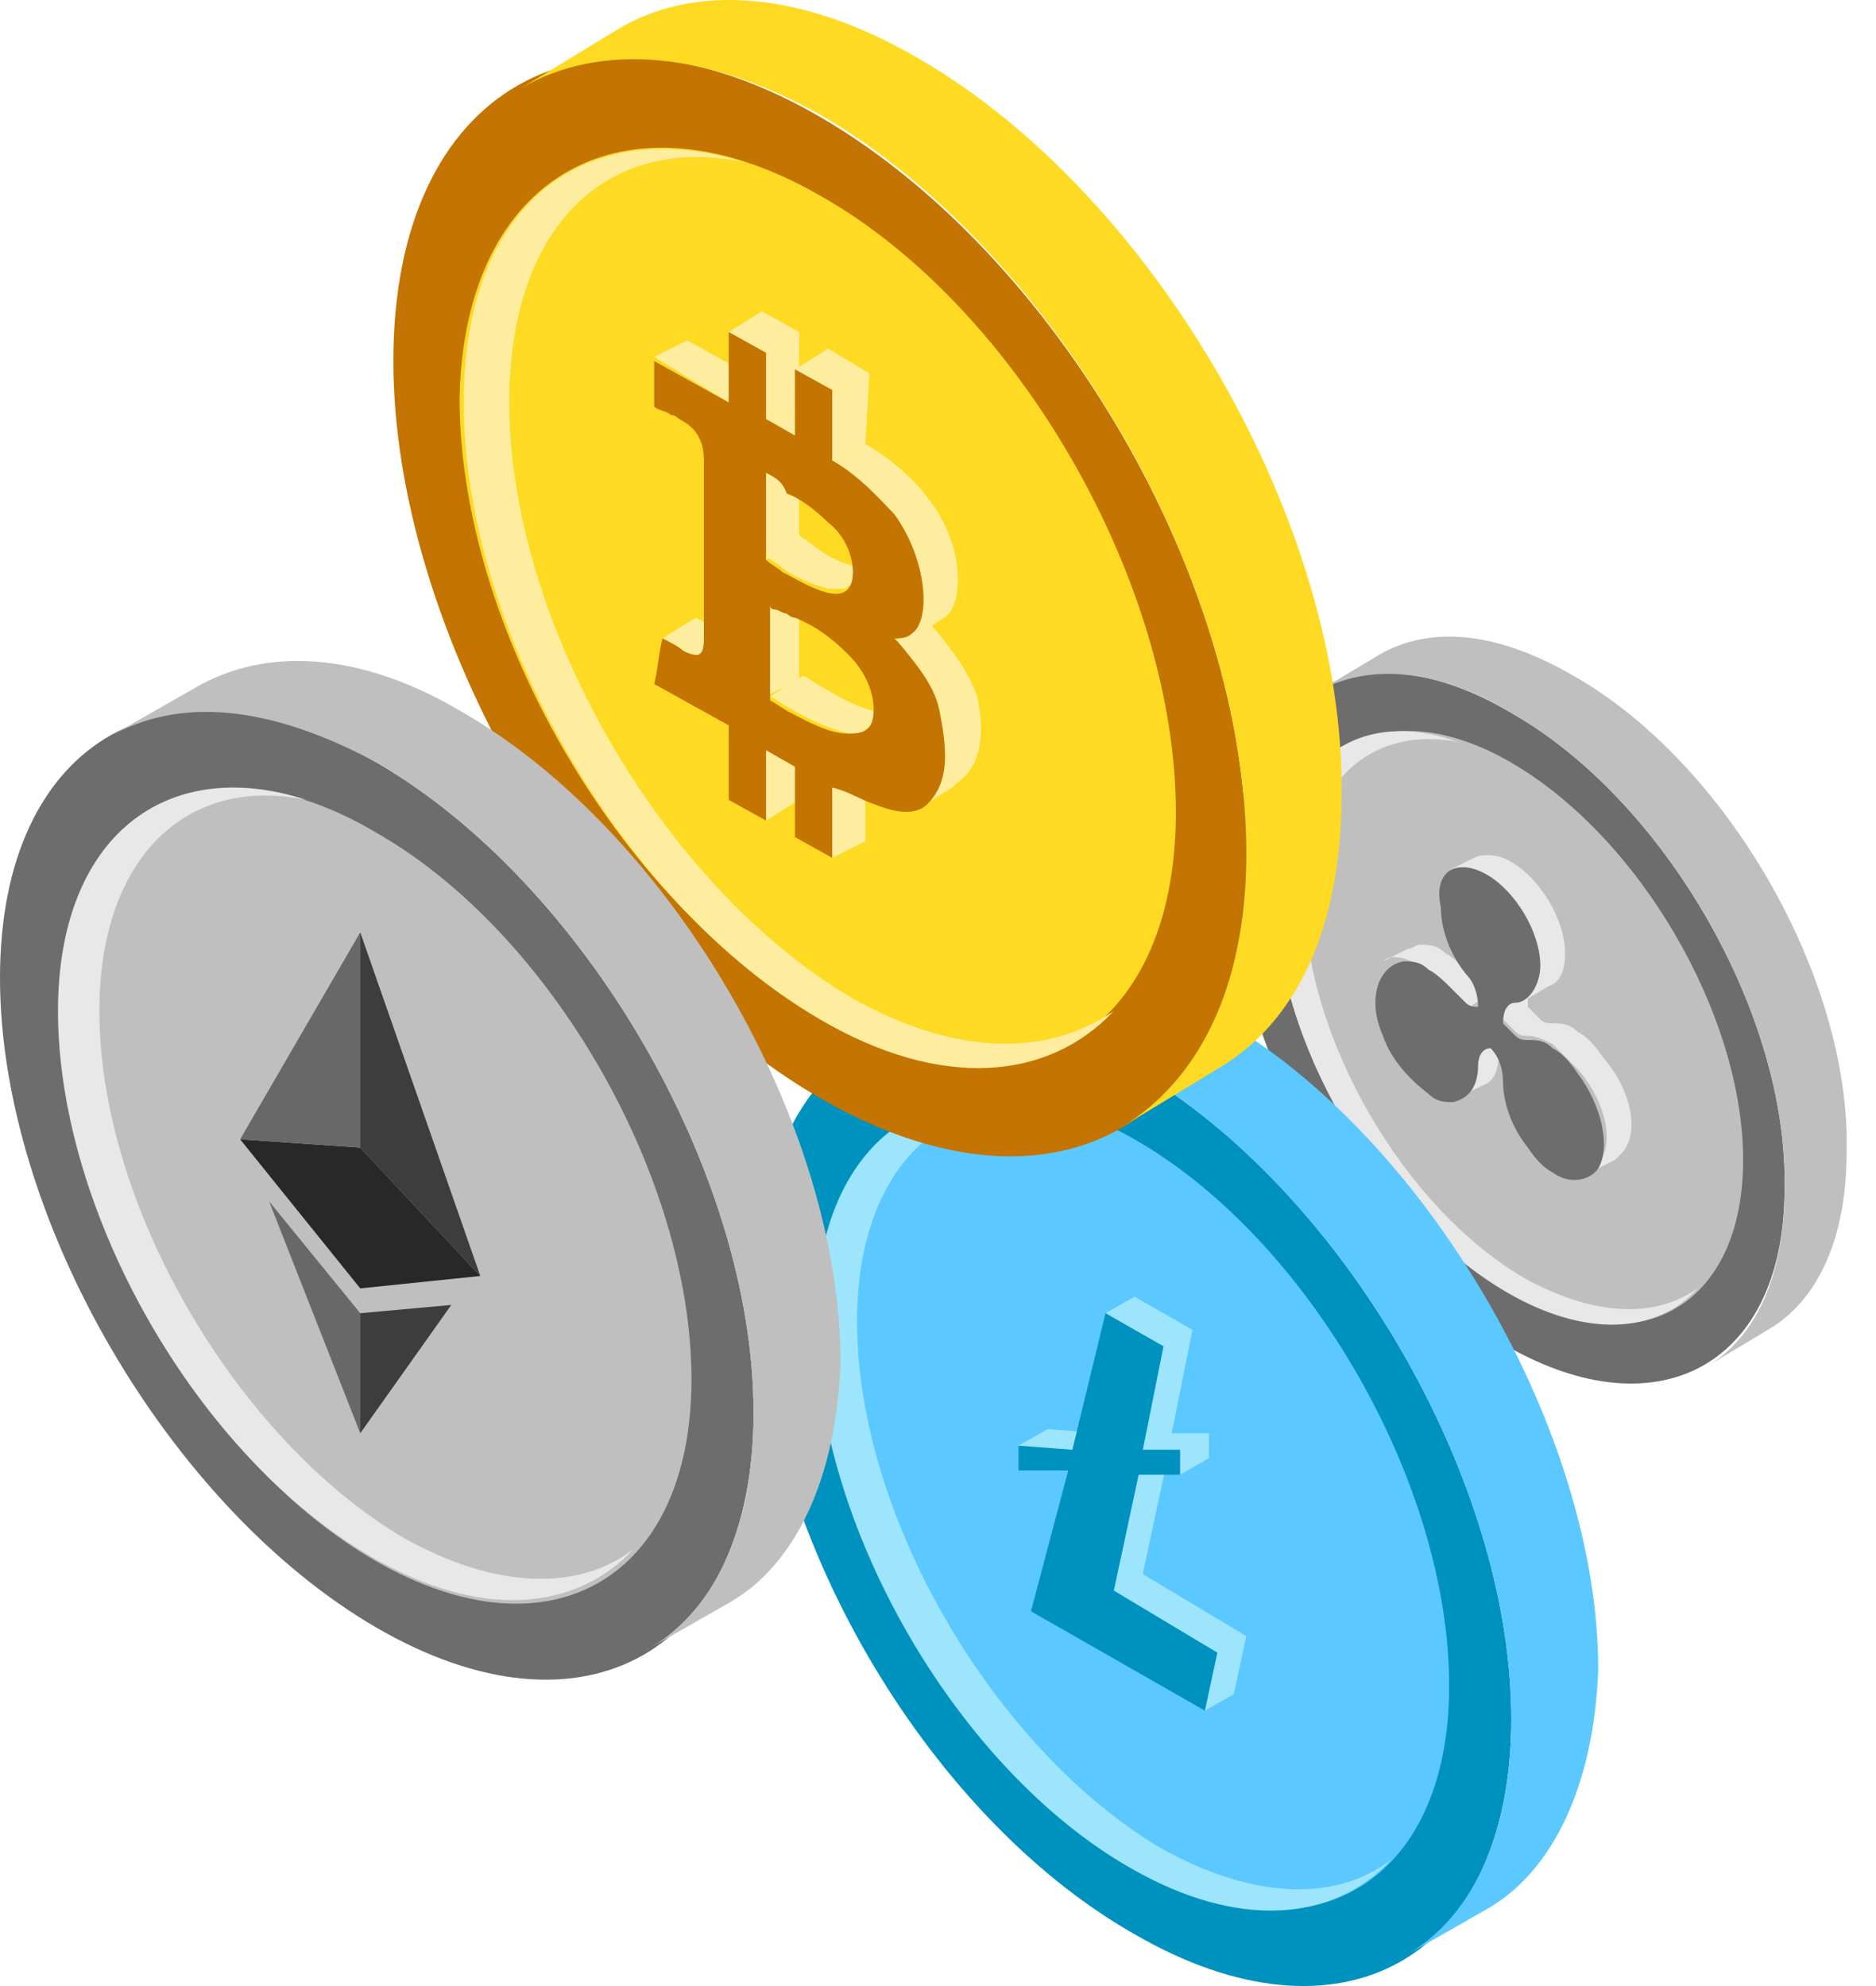 <svg width="34" height="36" viewBox="0 0 34 36" fill="none" xmlns="http://www.w3.org/2000/svg">
<path d="M27.39 12.923C30.166 14.499 32.417 18.401 32.342 21.553C32.342 24.704 30.091 25.98 27.315 24.404C24.538 22.828 22.287 18.926 22.362 15.775C22.362 12.548 24.613 11.272 27.39 12.923Z" fill="#6D6D6D"/>
<path d="M28.515 12.248C27.09 11.422 25.889 11.347 24.988 11.873L23.863 12.548C24.763 12.023 26.039 12.098 27.39 12.923C30.166 14.499 32.417 18.401 32.342 21.553C32.342 23.129 31.817 24.254 30.917 24.779L32.042 24.104C32.943 23.579 33.468 22.453 33.468 20.877C33.543 17.726 31.292 13.824 28.515 12.248Z" fill="#BFBFBF"/>
<path d="M27.39 13.824C29.716 15.174 31.592 18.401 31.592 21.027C31.592 23.654 29.716 24.779 27.39 23.429C25.064 22.078 23.188 18.851 23.188 16.225C23.188 13.598 25.064 12.473 27.39 13.824Z" fill="#BFBFBF"/>
<path d="M30.767 23.354C30.016 24.179 28.74 24.254 27.315 23.429C24.988 22.078 23.112 18.851 23.112 16.225C23.112 13.899 24.538 12.773 26.414 13.448C24.838 13.148 23.638 14.199 23.638 16.225C23.638 18.776 25.439 21.928 27.69 23.204C28.966 23.879 30.016 23.879 30.767 23.354Z" fill="#E8E8E8"/>
<path d="M29.416 20.877C29.341 20.952 29.341 20.952 29.266 21.027L28.816 21.253C28.89 21.253 28.89 21.178 28.966 21.102C29.266 20.727 29.116 19.977 28.59 19.377C28.44 19.227 28.29 19.076 28.14 18.926C27.99 18.851 27.84 18.776 27.69 18.776C27.615 18.776 27.54 18.776 27.465 18.701C27.39 18.626 27.315 18.551 27.24 18.476C27.24 18.326 27.315 18.251 27.39 18.176L27.765 17.951C27.84 17.801 27.915 17.726 27.915 17.501C27.915 16.9 27.465 16.15 26.939 15.85C26.639 15.7 26.414 15.7 26.264 15.775L26.714 15.55C26.864 15.475 27.165 15.475 27.39 15.625C27.915 15.925 28.365 16.675 28.365 17.276C28.365 17.576 28.29 17.801 28.065 17.876L27.69 18.101C27.69 18.176 27.69 18.251 27.69 18.251C27.765 18.326 27.84 18.401 27.915 18.476C27.99 18.551 28.065 18.551 28.14 18.551C28.29 18.551 28.44 18.551 28.59 18.701C28.74 18.776 28.89 18.926 29.041 19.151C29.566 19.752 29.716 20.502 29.416 20.877Z" fill="#E8E8E8"/>
<path d="M26.639 18.251C26.564 18.251 26.489 18.251 26.414 18.176C26.339 18.101 26.264 18.101 26.189 17.951C26.039 17.801 25.889 17.651 25.739 17.501C25.589 17.426 25.439 17.351 25.289 17.351C25.214 17.351 25.139 17.351 25.064 17.426L25.514 17.2C25.589 17.2 25.664 17.125 25.739 17.125C25.889 17.125 26.039 17.125 26.189 17.276C26.339 17.351 26.489 17.501 26.639 17.651C26.714 17.726 26.789 17.801 26.864 17.876C26.939 17.951 27.015 17.951 27.09 17.951L26.639 18.251Z" fill="#E8E8E8"/>
<path d="M26.864 19.001L27.315 18.776C27.24 18.851 27.165 18.926 27.165 19.076C27.165 19.377 27.09 19.602 26.864 19.677L26.414 19.902C26.564 19.827 26.714 19.602 26.714 19.302C26.714 19.151 26.714 19.001 26.864 19.001Z" fill="#E8E8E8"/>
<path d="M26.939 15.85C27.465 16.15 27.915 16.9 27.915 17.501C27.915 17.876 27.69 18.176 27.465 18.176C27.315 18.176 27.24 18.326 27.24 18.551C27.315 18.626 27.39 18.701 27.465 18.776C27.54 18.851 27.615 18.851 27.69 18.851C27.84 18.851 27.99 18.851 28.14 19.001C28.29 19.076 28.44 19.227 28.59 19.452C29.041 20.052 29.191 20.802 28.966 21.178C28.816 21.403 28.44 21.478 28.14 21.253C27.99 21.178 27.84 21.027 27.69 20.802C27.39 20.427 27.24 19.977 27.24 19.602C27.24 19.377 27.165 19.151 27.015 19.001C26.864 19.001 26.789 19.151 26.789 19.302C26.789 19.677 26.639 19.902 26.339 19.977C26.189 19.977 26.039 19.977 25.889 19.827C25.589 19.602 25.214 19.227 25.064 18.776C24.763 18.101 24.988 17.501 25.439 17.426C25.589 17.426 25.739 17.426 25.889 17.576C26.039 17.651 26.189 17.801 26.339 17.951C26.414 18.026 26.489 18.101 26.564 18.176C26.639 18.251 26.714 18.251 26.789 18.251C26.789 18.026 26.714 17.801 26.564 17.651C26.264 17.276 26.114 16.825 26.114 16.45C25.964 15.775 26.414 15.55 26.939 15.85Z" fill="#6D6D6D"/>
<path d="M20.561 19.377C24.313 21.553 27.39 26.806 27.39 31.158C27.39 35.51 24.313 37.236 20.561 35.06C16.734 32.884 13.732 27.631 13.732 23.279C13.732 19.001 16.809 17.2 20.561 19.377Z" fill="#0092BF"/>
<path d="M22.137 18.476C20.261 17.351 18.535 17.276 17.259 18.026L15.683 18.926C16.959 18.176 18.61 18.326 20.561 19.377C24.313 21.553 27.39 26.806 27.39 31.158C27.39 33.334 26.639 34.835 25.364 35.51L26.939 34.61C28.14 33.934 28.89 32.359 28.966 30.257C28.966 25.98 25.889 20.652 22.137 18.476Z" fill="#5BC8FF"/>
<path d="M20.561 20.652C23.713 22.453 26.264 26.881 26.264 30.558C26.264 34.16 23.713 35.66 20.561 33.859C17.409 32.058 14.858 27.631 14.858 23.954C14.858 20.352 17.409 18.851 20.561 20.652Z" fill="#5BC8FF"/>
<path d="M25.214 33.709C24.163 34.835 22.437 34.985 20.486 33.859C17.334 32.058 14.783 27.631 14.783 23.954C14.783 20.802 16.734 19.302 19.285 20.127C17.109 19.677 15.533 21.178 15.533 23.954C15.533 27.481 18.01 31.683 21.011 33.484C22.737 34.46 24.238 34.46 25.214 33.709Z" fill="#9DE5FC"/>
<path d="M18.46 26.205L19.435 26.28L19.961 25.98L18.985 25.905L18.46 26.205Z" fill="#9DE5FC"/>
<path d="M20.711 28.532L21.161 26.43L20.636 26.731L20.186 28.832L22.062 29.957L21.837 31.008L22.362 30.708L22.587 29.657L20.711 28.532Z" fill="#9DE5FC"/>
<path d="M20.711 26.28H21.387V26.731L21.912 26.43V25.98H21.236L21.612 24.104L20.561 23.504L20.036 23.804L21.086 24.404L20.711 26.28Z" fill="#9DE5FC"/>
<path d="M20.186 28.832L22.062 29.957L21.837 31.008L18.685 29.207L19.36 26.655H18.46V26.205L19.435 26.28L20.036 23.804L21.086 24.404L20.711 26.28H21.387V26.731H20.636L20.186 28.832Z" fill="#0092BF"/>
<path d="M14.858 2.117C19.135 4.594 22.587 10.522 22.587 15.475C22.587 20.352 19.135 22.378 14.858 19.902C10.581 17.426 7.129 11.422 7.129 6.545C7.129 1.592 10.581 -0.359 14.858 2.117Z" fill="#C47400"/>
<path d="M16.659 1.067C14.483 -0.209 12.532 -0.284 11.181 0.541L9.455 1.592C10.881 0.767 12.832 0.917 14.933 2.117C19.135 4.594 22.587 10.522 22.587 15.475C22.587 17.951 21.687 19.602 20.336 20.427L22.062 19.377C23.488 18.551 24.313 16.825 24.313 14.424C24.388 9.546 20.936 3.543 16.659 1.067Z" fill="#FEDA22"/>
<path d="M14.858 3.543C18.46 5.569 21.311 10.597 21.311 14.724C21.311 18.851 18.385 20.502 14.783 18.401C11.181 16.3 8.329 11.347 8.329 7.22C8.405 3.168 11.331 1.517 14.858 3.543Z" fill="#FEDA22"/>
<path d="M20.186 18.326C18.985 19.602 17.034 19.752 14.858 18.476C11.256 16.375 8.405 11.422 8.405 7.295C8.405 3.693 10.581 2.042 13.507 2.943C11.031 2.417 9.23 4.068 9.23 7.295C9.23 11.272 12.007 16.075 15.458 18.101C17.334 19.151 18.985 19.151 20.186 18.326Z" fill="#FFED9F"/>
<path d="M13.282 11.497L12.682 11.873C12.607 11.873 12.532 11.873 12.382 11.797C12.232 11.723 12.156 11.647 12.007 11.572L12.607 11.197C12.757 11.272 12.907 11.347 12.982 11.422C13.132 11.497 13.207 11.497 13.282 11.497Z" fill="#FFED9F"/>
<path d="M13.883 13.598L14.483 13.223V14.499L13.883 14.874V13.598Z" fill="#FFED9F"/>
<path d="M15.083 14.274L15.683 13.899V15.249L15.083 15.55V14.274Z" fill="#FFED9F"/>
<path d="M13.883 10.897L14.483 10.597V12.323L13.883 12.623V10.897Z" fill="#FFED9F"/>
<path d="M13.883 8.571L14.483 8.271V9.771L13.883 10.147V8.571Z" fill="#FFED9F"/>
<path d="M11.856 6.47L12.457 6.17L13.807 6.92L13.207 7.295L11.856 6.47Z" fill="#FFED9F"/>
<path d="M15.984 12.923C15.608 12.848 15.308 12.698 14.933 12.473C14.783 12.398 14.708 12.323 14.558 12.248L13.957 12.623C14.108 12.698 14.183 12.773 14.333 12.848C14.708 13.073 15.083 13.223 15.383 13.298C15.533 13.298 15.608 13.298 15.683 13.223L16.284 12.848C16.209 12.923 16.059 12.998 15.984 12.923Z" fill="#FFED9F"/>
<path d="M15.008 10.672C15.158 10.672 15.233 10.672 15.308 10.672L15.909 10.297C15.834 10.372 15.758 10.372 15.608 10.297C15.308 10.222 15.083 10.147 14.783 9.922C14.708 9.846 14.558 9.771 14.483 9.696L13.883 10.072C13.957 10.147 14.108 10.222 14.183 10.297C14.483 10.522 14.783 10.597 15.008 10.672Z" fill="#FFED9F"/>
<path d="M13.883 7.67L14.483 7.295L15.008 7.595L14.408 7.97L13.883 7.67Z" fill="#FFED9F"/>
<path d="M13.883 6.395L14.483 6.019V7.295L13.883 7.67V6.395Z" fill="#FFED9F"/>
<path d="M13.207 6.019L13.807 5.644L14.483 6.019L13.883 6.395L13.207 6.019Z" fill="#FFED9F"/>
<path d="M17.709 12.623C17.559 12.173 17.259 11.797 16.959 11.422L16.884 11.347L17.109 11.197C17.484 10.972 17.484 9.846 16.809 9.021C16.659 8.796 16.209 8.346 15.683 8.046L15.083 8.421C15.608 8.721 15.984 9.171 16.209 9.396C16.734 10.147 16.884 11.047 16.584 11.422L16.134 11.647L16.209 11.723C16.584 12.023 16.884 12.398 16.959 12.923C17.109 13.674 17.109 14.199 16.734 14.574L16.659 14.649L17.259 14.274L17.334 14.199C17.785 13.899 17.86 13.298 17.709 12.623Z" fill="#FFED9F"/>
<path d="M14.408 6.695L15.008 6.32L15.758 6.77L15.083 7.07L14.408 6.695Z" fill="#FFED9F"/>
<path d="M15.083 7.07L15.758 6.77L15.683 8.046L15.083 8.421V7.07Z" fill="#FFED9F"/>
<path d="M17.034 12.923C17.184 13.674 17.184 14.199 16.809 14.574C16.584 14.799 16.209 14.724 15.834 14.574C15.608 14.499 15.383 14.349 15.083 14.274V15.55L14.408 15.174V13.899L13.883 13.598V14.874L13.207 14.499V13.148L11.856 12.398C11.931 12.098 11.931 11.873 12.007 11.572C12.156 11.647 12.307 11.723 12.382 11.797C12.682 11.948 12.757 11.873 12.757 11.572C12.757 10.522 12.757 9.396 12.757 8.346C12.757 7.97 12.607 7.745 12.307 7.595C12.232 7.52 12.156 7.52 12.156 7.52C12.082 7.445 11.931 7.445 11.856 7.37V6.545L13.207 7.295V6.019L13.883 6.395V7.595L14.408 7.895V6.695L15.083 7.07V8.346C15.608 8.646 15.984 9.096 16.209 9.321C16.809 10.147 16.884 11.272 16.509 11.497C16.434 11.572 16.284 11.572 16.209 11.572L16.284 11.647C16.659 12.098 16.959 12.473 17.034 12.923ZM15.383 13.298C15.683 13.298 15.834 13.223 15.834 12.848C15.834 12.548 15.683 12.173 15.383 11.873C15.083 11.572 14.783 11.347 14.408 11.197C14.333 11.197 14.258 11.122 14.258 11.122C14.183 11.122 14.108 11.047 14.033 11.047C14.033 11.047 13.957 11.047 13.957 10.972V12.698C14.108 12.773 14.183 12.848 14.333 12.923C14.633 13.073 15.008 13.298 15.383 13.298ZM13.883 8.571V10.147C13.957 10.222 14.108 10.297 14.183 10.372C14.483 10.522 14.708 10.672 15.008 10.747C15.308 10.822 15.458 10.672 15.458 10.372C15.458 10.072 15.308 9.696 15.008 9.471C14.783 9.246 14.483 9.021 14.258 8.946C14.183 8.721 14.033 8.646 13.883 8.571Z" fill="#C47400"/>
<path d="M6.829 13.824C10.581 16 13.657 21.253 13.657 25.605C13.657 29.957 10.581 31.683 6.829 29.507C3.077 27.331 0 22.078 0 17.726C0 13.373 3.077 11.647 6.829 13.824Z" fill="#6D6D6D"/>
<path d="M8.405 12.923C6.529 11.797 4.803 11.723 3.527 12.473L1.951 13.373C3.227 12.623 4.878 12.773 6.829 13.824C10.581 16 13.657 21.253 13.657 25.605C13.657 27.781 12.907 29.282 11.631 29.957L13.207 29.057C14.408 28.381 15.158 26.806 15.233 24.704C15.233 20.352 12.156 15.099 8.405 12.923Z" fill="#BFBFBF"/>
<path d="M6.829 15.099C9.98 16.9 12.532 21.328 12.532 25.005C12.532 28.607 9.98 30.107 6.829 28.306C3.677 26.505 1.126 22.078 1.126 18.401C1.126 14.724 3.677 13.223 6.829 15.099Z" fill="#BFBFBF"/>
<path d="M11.481 28.081C10.431 29.207 8.705 29.357 6.754 28.231C3.602 26.43 1.051 22.003 1.051 18.326C1.051 15.174 3.002 13.674 5.553 14.499C3.377 14.049 1.801 15.55 1.801 18.326C1.801 21.853 4.277 26.055 7.279 27.856C9.005 28.832 10.506 28.832 11.481 28.081Z" fill="#E8E8E8"/>
<path d="M4.878 21.778L6.529 23.804V25.98L4.878 21.778Z" fill="#686868"/>
<path d="M8.179 23.654L6.529 25.98V23.804L8.179 23.654Z" fill="#3D3D3D"/>
<path d="M6.529 20.802L8.705 23.129L6.529 23.354L4.352 20.652L6.529 20.802Z" fill="#282828"/>
<path d="M6.529 16.9V20.802L4.352 20.652L6.529 16.9Z" fill="#686868"/>
<path d="M6.529 16.9L8.705 23.129L6.529 20.802V16.9Z" fill="#3D3D3D"/>
</svg>
